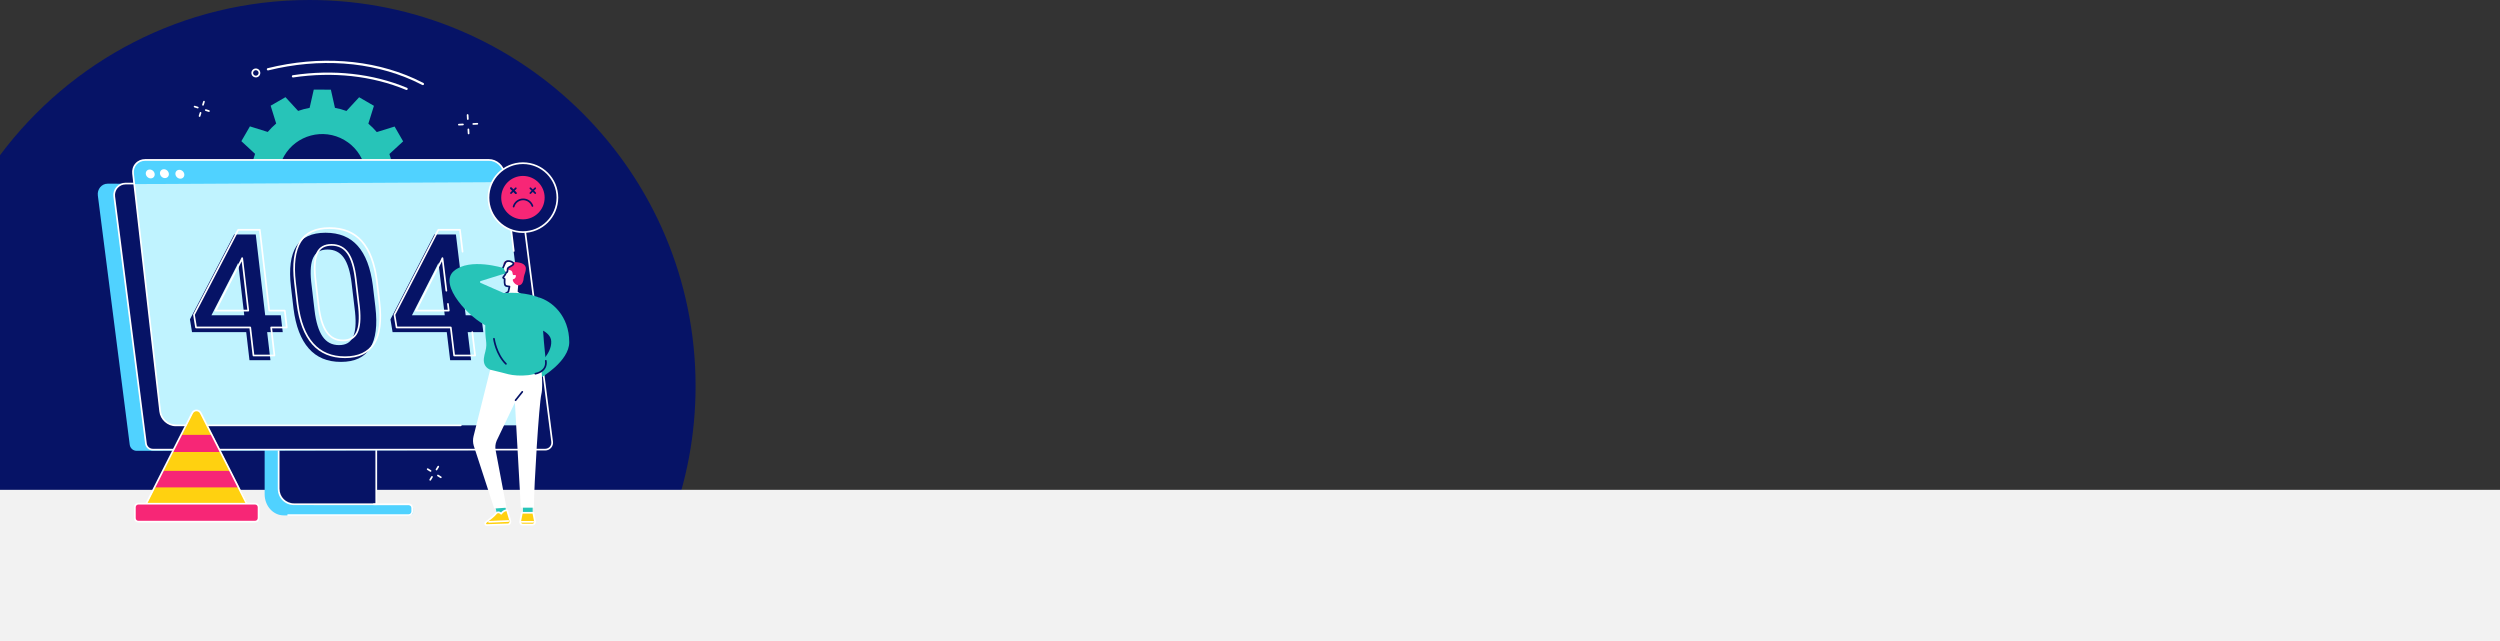 <?xml version="1.0" encoding="UTF-8"?>
<svg id="Calque_2" data-name="Calque 2" xmlns="http://www.w3.org/2000/svg" viewBox="0 0 3800 974.55">
    <rect x="0" y="0" width="3800" height="974.55" fill="#333333" stroke="none"/>
    <defs>
        <style>
            .cls-1 {
                fill: #f2f2f2;
            }

            .cls-2 {
                fill: #061366;
            }

            .cls-3 {
                fill: #f72676;
            }

            .cls-4 {
                fill: #fff;
            }

            .cls-5 {
                fill: #ffd110;
            }

            .cls-6 {
                fill: #c0f3ff;
            }

            .cls-7 {
                fill: #27c4b8;
            }

            .cls-8 {
                fill: #50d2ff;
            }
        </style>
    </defs>
    <g id="Calque_2-2" data-name="Calque 2">
        <path class="cls-2" d="M0,937.74c9.47,12.68,19.45,24.95,29.89,36.81H910.97c91.06-103.39,146.31-239.09,146.31-387.7C1057.28,262.74,794.54,0,470.43,0,277.89,0,107.01,92.72,0,235.95V937.74Z"/>
        <rect class="cls-1" y="744.55" width="3800" height="230"/>
        <g id="Illustration">
            <g id="_404_error" data-name=" 404 error">
                <path class="cls-7" d="M387.7,233.86c-2.08,5.75-3.67,11.59-4.74,17.48l-27.67,6.21-.03,26,27.7,6.28c1.07,5.94,2.63,11.79,4.66,17.48l-20.89,19.24,12.97,22.53,27.09-8.4c3.86,4.57,8.14,8.85,12.81,12.8l-8.47,27.1,22.5,13.02,19.28-20.84c5.75,2.08,11.59,3.67,17.48,4.74l6.21,27.67,26,.03,6.28-27.69c5.94-1.07,11.79-2.63,17.48-4.66l19.24,20.89,22.53-12.97-8.4-27.09c4.57-3.86,8.85-8.14,12.8-12.81l27.1,8.47,13.02-22.5-20.84-19.28c2.08-5.75,3.67-11.59,4.74-17.48l27.67-6.21,.03-26-27.7-6.28c-1.07-5.94-2.63-11.79-4.66-17.48l20.89-19.24-12.97-22.53-27.09,8.4c-3.86-4.57-8.14-8.85-12.81-12.8l8.47-27.1-22.5-13.02-19.28,20.84c-5.75-2.08-11.59-3.67-17.48-4.74l-6.21-27.67-26-.03-6.28,27.7c-5.95,1.07-11.79,2.63-17.48,4.66l-19.24-20.89-22.53,12.97,8.4,27.09c-4.57,3.86-8.85,8.14-12.8,12.81l-27.1-8.47-13.02,22.5,20.84,19.28h0Zm44.14,3.3c18.51-31.99,59.45-42.91,91.44-24.4,31.99,18.51,42.91,59.45,24.4,91.44-18.51,31.99-59.45,42.91-91.44,24.4-31.99-18.51-42.91-59.45-24.4-91.44h0Z"/>
                <g>
                    <path class="cls-8" d="M622.05,767.75h-144.97l-74.82-130.96v114.39c0,17.89,13.05,32.2,28.86,32.2h190.93c3.08,0,5.84-2.15,5.84-5.23v-5.12c0-3.08-2.77-5.26-5.84-5.26Z"/>
                    <g>
                        <path class="cls-2" d="M423.52,677.93v64.87c0,13.15,10.42,23.65,23.57,23.65h124.82v-88.51h-148.4Z"/>
                        <path class="cls-4" d="M573.22,767.75h-126.12c-13.95,0-24.87-10.96-24.87-24.95v-66.17h151v91.12h0Zm-148.39-88.51v63.56c0,12.53,9.78,22.35,22.27,22.35h123.52v-85.91h-145.79Z"/>
                    </g>
                    <g>
                        <path class="cls-8" d="M816.3,683.92l-608.62,1.33c-5.32,0-9.81-3.96-10.49-9.25l-48.48-378.87c-1.18-9.22,5.54-17.92,14.81-17.92l600.75,.55,52.03,404.18h0Z"/>
                        <g>
                            <path class="cls-2" d="M828.77,683.44H232.31c-5.32,0-9.81-3.97-10.49-9.27l-48.17-375.47c-1.34-10.43,6.74-19.67,17.19-19.67H779.61c5.32,0,9.81,3.97,10.49,9.27l49.16,383.14c.82,6.36-4.11,12-10.49,12h0Z"/>
                            <path class="cls-4" d="M828.77,684.74H232.31c-5.95,0-11.02-4.48-11.78-10.41l-48.17-375.47c-.69-5.36,.96-10.76,4.53-14.81,3.53-4.02,8.62-6.32,13.96-6.32H779.61c5.95,0,11.02,4.48,11.78,10.41l49.16,383.14c.44,3.42-.61,6.85-2.88,9.44-2.25,2.56-5.49,4.03-8.9,4.03h0ZM190.85,280.33c-4.59,0-8.96,1.98-12.01,5.44-3.07,3.49-4.49,8.14-3.9,12.76l48.17,375.47c.59,4.64,4.55,8.14,9.19,8.14H828.77c2.65,0,5.18-1.15,6.94-3.15,1.78-2.02,2.6-4.71,2.25-7.38l-49.16-383.14c-.59-4.64-4.55-8.14-9.19-8.14H190.85Z"/>
                        </g>
                    </g>
                    <g>
                        <g>
                            <g>
                                <path class="cls-6" d="M220.55,243.1H742.93c11.53,0,22.02,9.38,23.43,20.95l44.07,361.32c1.43,11.69-6.82,21.17-18.41,21.17H266.7c-11.6,0-22.08-9.48-23.41-21.17l-41.22-361.32c-1.32-11.57,6.96-20.95,18.49-20.95h0Z"/>
                                <path class="cls-8" d="M768.02,276.84l-.99-12.98c-1.4-11.47-12.26-20.6-23.79-20.6H220.86c-11.53,0-19.93,9.13-18.62,20.6l1.22,15.98,564.55-3h0Z"/>
                                <g>
                                    <path class="cls-4" d="M235.12,264.4c.43,3.73-2.25,6.75-5.97,6.75s-7.09-3.02-7.52-6.75c-.43-3.73,2.25-6.75,5.97-6.75s7.09,3.02,7.52,6.75Z"/>
                                    <path class="cls-4" d="M256.66,263.95c.43,3.73-2.24,6.75-5.97,6.75s-7.09-3.02-7.52-6.75c-.43-3.73,2.25-6.75,5.97-6.75s7.09,3.02,7.52,6.75Z"/>
                                    <path class="cls-4" d="M280.14,264.85c.43,3.73-2.24,6.75-5.97,6.75s-7.09-3.02-7.52-6.75c-.43-3.73,2.24-6.75,5.97-6.75s7.09,3.02,7.52,6.75Z"/>
                                </g>
                            </g>
                            <g>
                                <path class="cls-2" d="M403.07,479.23h23.7l3,25.62h-23.7l4.97,42.61h-31.84l-4.95-42.61h-82.37l-3.15-19.45,67.24-129.02h32.8l14.32,122.85h0Zm-81.68,0h49.88l-9.26-79.76-1.87,4.19-38.75,75.57Z"/>
                                <path class="cls-2" d="M570.6,466.89c3.27,27.5,.6,48.24-7.99,62.22-8.6,13.99-23.39,20.98-44.35,20.98s-36.95-6.82-48.98-20.46c-12.03-13.63-19.75-33.8-23.14-60.51l-3.88-33.07c-3.21-27.45-.51-48.02,8.13-61.73,8.63-13.7,23.44-20.55,44.44-20.55s37.14,6.67,48.96,20.03c11.83,13.36,19.46,33.36,22.89,60.03l3.93,33.07h0Zm-36.03-35.7c-2.12-17.92-6.12-31.05-11.99-39.39-5.87-8.34-14.12-12.51-24.75-12.51s-17.53,3.95-21.48,11.85c-3.95,7.91-5.07,20.25-3.36,37.03l5.09,43.31c2.1,17.86,6.16,31.18,12.16,39.94,6.01,8.77,14.34,13.15,24.99,13.15s17.29-4.05,21.22-12.16c3.93-8.1,5.01-20.79,3.22-38.03l-5.11-43.18h0Z"/>
                                <path class="cls-2" d="M707.82,479.23h23.7l3.1,25.62h-23.7l5.15,42.61h-31.84l-5.13-42.61h-82.37l-3.23-19.45,66.69-129.02h32.8l14.84,122.85h0Zm-81.68,0h49.88l-9.6-79.76-1.85,4.19-38.43,75.57h0Z"/>
                            </g>
                            <g>
                                <path class="cls-4" d="M417.13,541.66h-31.84c-.66,0-1.22-.5-1.29-1.15l-4.81-41.46h-81.21c-.64,0-1.18-.46-1.28-1.09l-3.15-19.45c-.05-.28,0-.56,.13-.81l67.24-129.02c.22-.43,.67-.7,1.15-.7h32.8c.66,0,1.22,.5,1.29,1.15l14.18,121.7h22.53c.66,0,1.22,.5,1.29,1.15l3,25.62c.04,.37-.08,.74-.32,1.02-.25,.28-.6,.44-.97,.44h-22.24l4.8,41.16c.04,.37-.08,.74-.32,1.02-.25,.28-.6,.44-.97,.44h0Zm-30.68-2.6h29.22l-4.8-41.16c-.04-.37,.08-.74,.32-1.02,.25-.28,.6-.44,.97-.44h22.24l-2.69-23.02h-22.53c-.66,0-1.22-.5-1.29-1.15l-14.18-121.7h-30.85l-66.67,127.94,2.91,17.93h81.26c.66,0,1.22,.5,1.29,1.15l4.81,41.46h0Zm-9.08-65.63h-49.88c-.45,0-.87-.24-1.11-.62-.24-.39-.26-.87-.05-1.27l38.75-75.57,1.84-4.13c.24-.54,.8-.85,1.38-.76,.58,.09,1.03,.55,1.1,1.14l9.26,79.76c.04,.37-.08,.74-.32,1.02-.25,.28-.6,.44-.97,.44h0Zm-47.74-2.6h46.28l-8.55-73.6-37.74,73.6h0Z"/>
                                <path class="cls-4" d="M524.36,544.29c-20.91,0-37.72-7.03-49.96-20.9-12.15-13.76-20.04-34.36-23.45-61.21l-3.88-33.08c-3.24-27.62-.44-48.67,8.32-62.58,8.84-14.04,24.16-21.16,45.54-21.16s37.91,6.89,49.94,20.47c11.95,13.5,19.75,33.93,23.2,60.72l3.93,33.08c3.29,27.67,.54,48.89-8.18,63.06-8.82,14.33-24.11,21.6-45.46,21.6h0Zm-23.43-196.33c-20.42,0-35,6.71-43.33,19.95-8.43,13.39-11.1,33.87-7.94,60.89l3.88,33.07c3.34,26.32,11.02,46.44,22.82,59.8,11.73,13.28,27.88,20.02,48.01,20.02s34.94-6.85,43.25-20.36c8.4-13.66,11.03-34.31,7.81-61.39l-3.93-33.07c-3.38-26.26-10.97-46.22-22.57-59.32-11.51-13-27.65-19.59-47.99-19.59h0Zm20.42,170.81c-11.06,0-19.83-4.61-26.07-13.71-6.1-8.89-10.27-22.53-12.38-40.52l-5.09-43.31c-1.73-16.97-.56-29.67,3.49-37.77,4.17-8.34,11.79-12.57,22.65-12.57s19.72,4.39,25.81,13.06c5.97,8.49,10.08,21.94,12.21,39.99l5.11,43.18c1.8,17.44,.68,30.47-3.34,38.76-4.15,8.56-11.68,12.89-22.39,12.89h0Zm-17.41-145.27c-9.92,0-16.57,3.64-20.32,11.14-3.82,7.64-4.91,19.87-3.23,36.32l5.09,43.28c2.07,17.57,6.08,30.81,11.94,39.35,5.8,8.47,13.63,12.58,23.92,12.58,9.76,0,16.32-3.74,20.05-11.43,3.8-7.85,4.85-20.41,3.1-37.33l-5.11-43.16c-2.09-17.62-6.04-30.67-11.76-38.8-5.66-8.05-13.41-11.96-23.68-11.96h0Z"/>
                                <path class="cls-4" d="M722.16,541.66h-31.84c-.66,0-1.22-.49-1.29-1.15l-4.99-41.46h-81.21c-.64,0-1.18-.46-1.28-1.09l-3.24-19.45c-.05-.28,0-.56,.13-.81l66.69-129.02c.22-.43,.67-.7,1.16-.7h32.8c.66,0,1.21,.49,1.29,1.15l4.02,33.32c.09,.71-.42,1.36-1.14,1.45-.72,.08-1.36-.42-1.45-1.14l-3.89-32.17h-30.85l-66.13,127.94,2.98,17.93h81.27c.66,0,1.21,.49,1.29,1.15l4.99,41.46h29.21l-4.11-34.05c-.09-.71,.42-1.36,1.14-1.45,.71-.08,1.36,.42,1.45,1.14l4.29,35.5c.04,.37-.07,.74-.32,1.02-.25,.28-.6,.44-.97,.44h0Zm-40.05-68.23h-49.88c-.45,0-.87-.24-1.11-.62-.24-.38-.26-.87-.05-1.27l38.43-75.57,1.82-4.13c.24-.54,.8-.86,1.38-.76,.58,.09,1.03,.55,1.1,1.13l5.96,49.55c.09,.72-.42,1.36-1.14,1.45-.72,.09-1.36-.42-1.45-1.14l-5.4-44.85-37.43,73.61h46.28l-1.06-8.77c-.09-.72,.42-1.36,1.14-1.45,.73-.09,1.36,.42,1.45,1.14l1.23,10.23c.04,.37-.07,.74-.32,1.02-.25,.28-.6,.44-.97,.44h.01Z"/>
                            </g>
                        </g>
                        <path class="cls-4" d="M700.38,647.85H266.89c-12.22,0-23.3-10.02-24.7-22.33l-41.22-361.32c-.69-6.01,1.02-11.66,4.81-15.9,3.74-4.19,9.05-6.5,14.97-6.5H743.13c12.15,0,23.24,9.91,24.72,22.1l14.33,117.5c.09,.71-.42,1.36-1.14,1.45-.72,.08-1.36-.42-1.45-1.14l-14.33-117.5c-1.33-10.92-11.26-19.8-22.14-19.8H220.74c-5.16,0-9.79,2-13.03,5.63-3.29,3.69-4.77,8.61-4.17,13.87l41.22,361.32c1.26,11.04,11.18,20.02,22.12,20.02h433.49c.72,0,1.3,.58,1.3,1.3s-.58,1.3-1.3,1.3h0Z"/>
                    </g>
                    <path class="cls-4" d="M621.15,784.24h-183.3c-.72,0-1.3-.58-1.3-1.3s.58-1.3,1.3-1.3h183.3c2.32,0,4.15-1.9,4.15-4.33v-5.12c0-2.45-1.86-4.43-4.15-4.43h-53.13c-.72,0-1.3-.58-1.3-1.3s.58-1.3,1.3-1.3h53.13c3.72,0,6.75,3.16,6.75,7.04v5.12c0,3.82-3.03,6.93-6.75,6.93Z"/>
                </g>
                <g>
                    <path class="cls-5" d="M378.4,770.35H220.43l14.95-29.42,13.03-25.62,14.56-28.63,13.02-25.61,16.94-33.29c1.24-2.44,3.75-3.97,6.48-3.97s5.24,1.53,6.48,3.97l16.94,33.29,13.02,25.6,14.56,28.63,13.03,25.64,14.95,29.42h-.01Z"/>
                    <polygon class="cls-3" points="335.86 687.05 262.97 687.05 275.99 661.01 322.84 661.01 335.86 687.05"/>
                    <polygon class="cls-3" points="363.44 740.85 235.38 740.85 248.41 715.68 350.42 715.68 363.44 740.85"/>
                    <path class="cls-4" d="M377.62,772.09H219.65c-.45,0-.87-.23-1.11-.62s-.26-.87-.05-1.27l14.95-29.64,13.03-25.73,27.58-54.33,16.94-33.31c1.47-2.89,4.4-4.69,7.64-4.69s6.18,1.79,7.64,4.68l44.52,87.52,27.98,55.5c.2,.4,.18,.88-.05,1.27-.24,.38-.66,.62-1.11,.62h0Zm-155.85-2.6h153.73l-27.02-53.61-44.52-87.51c-1.02-2.01-3.06-3.26-5.32-3.26s-4.3,1.25-5.33,3.27l-29.96,58.94-14.56,28.69-13.03,25.73-13.99,27.75h0Z"/>
                    <g>
                        <path class="cls-3" d="M210.3,765.61h177.45c2.92,0,5.29,2.37,5.29,5.29v16.73c0,2.92-2.37,5.29-5.29,5.29H210.3c-2.92,0-5.29-2.37-5.29-5.29v-16.73c0-2.92,2.37-5.29,5.29-5.29h0Z"/>
                        <path class="cls-4" d="M387.75,794.22H210.3c-3.64,0-6.59-2.96-6.59-6.59v-16.72c0-3.64,2.96-6.59,6.59-6.59h177.45c3.64,0,6.59,2.96,6.59,6.59v16.72c0,3.64-2.96,6.59-6.59,6.59h0Zm-177.45-27.31c-2.2,0-3.99,1.79-3.99,3.99v16.72c0,2.2,1.79,3.99,3.99,3.99h177.45c2.2,0,3.99-1.79,3.99-3.99v-16.72c0-2.2-1.79-3.99-3.99-3.99H210.3Z"/>
                    </g>
                </g>
                <g>
                    <path class="cls-7" d="M818.29,451.8c20.53,5.77,46.97,28.01,46.97,68.34,0,29.06-42.8,53.67-42.8,53.67l-7.06-17.33s23.59-17.47,22.46-37.86c-.91-16.35-27.27-21.43-27.27-21.43l7.7-45.38h0Z"/>
                    <g>
                        <rect class="cls-7" x="794.86" y="765.92" width="14.76" height="17.33"/>
                        <rect class="cls-7" x="753.78" y="764.66" width="14.76" height="17.33" transform="translate(-157.29 195.53) rotate(-13.28)"/>
                        <path class="cls-4" d="M821.82,550.94s4.41,34.85,1.02,48.38c-3.38,13.53-11.29,138.56-11.29,172.38h-19.89l-8.99-159.79-27.76,57.98c-2.02,4.7-2.53,9.92-1.47,14.92l16.39,86.89-18.61,1.28-31.11-95.41c-1.39-4.73-1.5-9.75-.3-14.53l25.23-100.93,76.77-11.17h0Z"/>
                        <path class="cls-2" d="M783.63,609.68c-.28,0-.57-.09-.81-.28-.56-.45-.65-1.27-.2-1.83l10.27-12.84c.45-.56,1.27-.65,1.83-.2,.56,.45,.65,1.27,.2,1.83l-10.27,12.84c-.26,.32-.64,.49-1.02,.49h0Z"/>
                        <g>
                            <g>
                                <path class="cls-5" d="M810.59,779.4h-17.33l-2.57,13.08c-.5,2.52,1.33,4.89,3.76,4.89h14.93c2.44,0,4.26-2.37,3.76-4.89l-2.57-13.08Z"/>
                                <path class="cls-4" d="M809.39,798.67h-14.93c-1.5,0-2.93-.68-3.91-1.87-1.04-1.27-1.46-2.93-1.14-4.57l2.57-13.08c.12-.61,.65-1.05,1.28-1.05h17.33c.62,0,1.16,.44,1.28,1.05l2.57,13.08c.32,1.64-.09,3.3-1.14,4.57-.98,1.19-2.4,1.87-3.9,1.87h0Zm-15.06-17.97l-2.36,12.03c-.17,.87,.04,1.75,.59,2.42,.49,.59,1.16,.92,1.89,.92h14.93c.73,0,1.41-.33,1.89-.92,.55-.67,.76-1.55,.59-2.42l-2.36-12.03h-15.18Z"/>
                            </g>
                            <path class="cls-4" d="M810.59,794.5h-17.97c-.72,0-1.3-.58-1.3-1.3s.58-1.3,1.3-1.3h17.97c.72,0,1.3,.58,1.3,1.3s-.58,1.3-1.3,1.3Z"/>
                        </g>
                        <g>
                            <path class="cls-5" d="M770.8,775.55l4.75,15.75c.83,2.74-.84,5.64-3.3,5.72l-32.59,1.1c-2.02,.07-2.82-3.06-1.12-4.34,5.3-3.99,12.36-9.52,14.3-12.15,4.49-6.08,8.99-.76,8.99-.76,0,0,3.21-5.33,8.99-5.33h0Z"/>
                            <path class="cls-4" d="M739.59,799.42c-1.36,0-2.55-.89-3.05-2.3-.58-1.64-.09-3.4,1.21-4.38,7.62-5.73,12.61-9.95,14.03-11.88,1.64-2.22,3.51-3.38,5.55-3.44,1.82-.09,3.32,.78,4.29,1.52,1.45-1.75,4.56-4.69,9.18-4.69,.58,0,1.08,.38,1.25,.93l4.75,15.75c.55,1.84,.24,3.84-.84,5.35-.9,1.25-2.23,2-3.66,2.04l-32.59,1.1h-.11Zm17.93-19.4h-.11c-1.2,.05-2.39,.85-3.53,2.39-1.62,2.19-6.52,6.37-14.57,12.42-.45,.34-.48,.98-.32,1.43,.06,.17,.24,.56,.59,.56h.02l32.59-1.1c.84-.03,1.38-.61,1.63-.96,.6-.84,.78-2.02,.46-3.08l-4.45-14.76c-4.37,.54-6.89,4.6-6.92,4.64-.22,.36-.59,.59-1.01,.62-.42,.03-.82-.14-1.1-.46-.01-.01-1.48-1.69-3.3-1.69h0Z"/>
                        </g>
                        <g>
                            <path class="cls-2" d="M743.2,793.2l29.52-1.28-29.52,1.28Z"/>
                            <path class="cls-4" d="M743.2,794.5c-.69,0-1.27-.55-1.3-1.24-.03-.72,.52-1.33,1.24-1.36l29.52-1.28c.74-.05,1.33,.52,1.36,1.24,.03,.72-.52,1.33-1.24,1.36l-29.52,1.28h-.06Z"/>
                        </g>
                    </g>
                    <g>
                        <g>
                            <path class="cls-4" d="M788.12,442.81l16.04,10.91-44.18-2.11,12.73-8.15,1.72-7.9c-2.26-.33-5.37-.56-6.36-1.79-1.75-2.18-.96-9.71-.96-9.71l-1.91-1.5c-.2-.1-.36-.29-.42-.51s-.03-.45,.09-.65c1.63-2.59,3.16-3.43,3.88-6.07,.71-2.6,.4-2.21,3.2-7.82l16.8-.02,.09,12.59s2.58-1.66,4.21,.59c1.19,1.64-1.44,7.11-3.57,7.11l-1.37,15.03h0Z"/>
                            <path class="cls-2" d="M804.17,455.02h-.06l-44.18-2.11c-.56-.03-1.05-.42-1.2-.96-.15-.55,.08-1.13,.56-1.43l12.28-7.86,1.3-5.99c-2.34-.32-4.69-.69-5.8-2.07-1.74-2.17-1.49-7.71-1.3-9.93l-1.28-1.01c-.46-.28-.8-.72-.94-1.24-.16-.57-.07-1.19,.25-1.69,.64-1.02,1.27-1.79,1.82-2.47,.88-1.08,1.52-1.86,1.9-3.25,.09-.35,.17-.64,.24-.9,.48-1.84,.64-2.34,3.05-7.16,.22-.44,.67-.72,1.16-.72l16.8-.02h0c.72,0,1.3,.58,1.3,1.29l.08,10.77c1.34-.2,2.88,.14,3.98,1.66,1.29,1.79-.05,4.77-.5,5.64-.43,.84-1.46,2.58-2.92,3.26l-1.22,13.37,15.41,10.48c.48,.33,.69,.93,.5,1.49-.18,.53-.68,.89-1.23,.89h0Zm-40.04-4.52l35.49,1.7-12.23-8.31c-.39-.27-.61-.72-.56-1.19l1.37-15.03c.06-.67,.62-1.18,1.29-1.18,.18-.01,.92-.47,1.68-1.87,.85-1.54,.99-2.89,.83-3.19-.88-1.21-2.29-.35-2.45-.25-.4,.26-.91,.28-1.32,.05-.42-.23-.68-.66-.68-1.14l-.09-11.3-14.7,.02c-2.01,4.05-2.11,4.42-2.5,5.93-.07,.27-.15,.57-.25,.93-.52,1.93-1.43,3.04-2.4,4.22-.45,.55-.91,1.11-1.38,1.82l1.69,1.33c.35,.28,.54,.72,.49,1.16-.3,2.91-.29,7.55,.68,8.76,.52,.64,2.99,.98,4.47,1.18,.37,.05,.72,.1,1.06,.15,.36,.05,.68,.25,.88,.55s.28,.67,.2,1.02l-1.72,7.89c-.08,.34-.28,.63-.57,.82l-9.29,5.95h.01Z"/>
                        </g>
                        <path class="cls-3" d="M790.32,433.41c-3.38,1.13-6.72-1.52-7.32-2-2.35-1.87-4.28-5.19-3.33-6.66,.52-.81,1.45-.37,2.66-1.33,1.79-1.42,2.3-4.5,1.33-5.33-.79-.68-2.03,.62-3.33,0-1.58-.76-.77-3.19-2-5.33-2-3.49-6.67-1.39-10.25-5.11-2.34-2.43-3.36-6.48-2.02-8.77,.39-.67,.99-1.26,1.84-1.73,5.64-3.11,6.49,1.15,11.98,1.19,11.3,.1,16.85,2.36,18.89,7.04,1.39,3.18-.31,8.24-1.13,10.7-.27,.82-.85,2.36-1.33,4.66-.53,2.51-.37,3.16-.67,4.66-.21,1.05-1.33,6.66-5.33,7.99h0Z"/>
                    </g>
                    <g>
                        <g>
                            <path class="cls-4" d="M765,413.69s4.99,1.84,6.07-.65c1.09-2.5-.65-4.56,2.06-6.51s9.22-4.01,6.84-6.94c-2.39-2.93-9.65-4.12-11.71-.65s-3.58,9.44-4.99,9.55-.89,4.6,1.74,5.21Z"/>
                            <path class="cls-2" d="M768.44,415.65c-1.69,0-3.34-.55-3.81-.71-2.55-.65-3.55-3.58-3.41-5.38,.12-1.5,.92-2.18,1.72-2.34,.47-.5,1.3-2.52,1.86-3.88,.69-1.68,1.47-3.58,2.36-5.07,.94-1.59,2.75-2.56,5.1-2.73,3.33-.25,7.02,1.11,8.75,3.23,.85,1.04,.88,2.02,.75,2.65-.41,2.06-2.93,3.42-5.38,4.74-.95,.51-1.84,.99-2.46,1.44-1.11,.8-1.11,1.44-1.11,2.72,0,.91,0,2.04-.52,3.25-.71,1.63-2.29,2.09-3.84,2.09h0Zm-2.98-3.19c1.57,.58,4.05,.92,4.43,.05,.31-.72,.31-1.41,.31-2.2,0-1.45-.01-3.26,2.19-4.84,.76-.55,1.73-1.06,2.75-1.61,1.45-.78,3.88-2.09,4.06-2.95,.03-.12-.05-.29-.22-.5-1.17-1.43-4.1-2.45-6.54-2.27-.85,.06-2.38,.34-3.05,1.47-.79,1.33-1.53,3.13-2.18,4.73-1.23,3-2.02,4.93-3.38,5.36-.04,.33,.01,.98,.33,1.65,.17,.34,.54,.94,1.15,1.08,.05,.01,.1,.03,.15,.05h0Z"/>
                        </g>
                        <g>
                            <path class="cls-7" d="M743.2,449.23s38.5-10.91,75.08,2.57c2.82,16.22,4.75,30.22,6.1,41.31,2.37,19.52,.9,13.29,3.85,41.79,1.84,17.72,2.33,19.34,.64,22.46-8.49,15.74-42.69,14.88-55.83,11.55-.93-.24-4.79-1.25-11.11-2.85-7.23-1.82-13.17-3.26-17.13-4.21-2.14-.97-5.04-2.69-7.06-5.77-4.52-6.91-1.5-15.85,0-21.82,3.85-15.34-1.21-15.67,0-43.64,.42-9.78,1.66-23.99,5.45-41.39h0Z"/>
                            <path class="cls-2" d="M813.64,569.36c-.64,0-1.19-.47-1.29-1.11-.1-.71,.39-1.37,1.1-1.48,.7-.1,17.06-2.7,14.9-18.22-.1-.71,.4-1.37,1.11-1.47,.7-.1,1.37,.4,1.47,1.11,2.52,18.09-16.9,21.12-17.1,21.15-.06,.01-.13,.01-.19,.01h0Z"/>
                            <path class="cls-2" d="M769.04,554.39c-.33,0-.66-.13-.91-.37-15.35-15.13-18.51-38.02-18.64-38.99-.09-.71,.41-1.37,1.12-1.46,.71-.09,1.37,.41,1.46,1.12,.03,.23,3.19,22.99,17.88,37.47,.51,.5,.52,1.33,.01,1.84-.26,.26-.59,.39-.93,.39h0Z"/>
                            <path class="cls-7" d="M729.54,428.57c.03-.68,.52-1.26,1.19-1.39l38.04-11.85-3.3-7.84s-51.5-16.36-75.67,4.51c-24.17,20.86,24.41,72.4,51.84,84.34l25.11-50.41-36.12-15.89c-.66-.18-1.11-.79-1.09-1.47h0Z"/>
                        </g>
                    </g>
                </g>
                <g>
                    <g>
                        <circle class="cls-2" cx="794.86" cy="300.42" r="52.38" transform="translate(20.38 650.04) rotate(-45)"/>
                        <path class="cls-4" d="M794.86,354.1c-29.6,0-53.68-24.08-53.68-53.68s24.08-53.68,53.68-53.68,53.68,24.08,53.68,53.68-24.08,53.68-53.68,53.68Zm0-104.75c-28.16,0-51.08,22.91-51.08,51.07s22.91,51.08,51.08,51.08,51.07-22.91,51.07-51.08-22.91-51.07-51.07-51.07h0Z"/>
                    </g>
                    <g>
                        <circle class="cls-3" cx="794.86" cy="300.42" r="33"/>
                        <g>
                            <path class="cls-2" d="M780.67,315.36c-.12,0-.23-.01-.35-.05-.69-.19-1.1-.91-.91-1.6,1.93-7.06,8.4-11.99,15.73-11.99s13.16,4.43,15.43,11.01c.23,.68-.13,1.42-.81,1.65-.69,.23-1.42-.13-1.65-.81-1.9-5.53-7.11-9.25-12.96-9.25-6.16,0-11.59,4.14-13.22,10.08-.16,.58-.68,.96-1.25,.96h0Z"/>
                            <path class="cls-2" d="M784.06,294.83c-.33,0-.67-.13-.92-.38l-7.41-7.41c-.51-.51-.51-1.33,0-1.84,.51-.51,1.33-.51,1.84,0l7.41,7.41c.51,.51,.51,1.33,0,1.84-.26,.26-.59,.38-.92,.38h0Z"/>
                            <g>
                                <path class="cls-2" d="M784.06,294.83c-.33,0-.67-.13-.92-.38l-7.41-7.41c-.51-.51-.51-1.33,0-1.84,.51-.51,1.33-.51,1.84,0l7.41,7.41c.51,.51,.51,1.33,0,1.84-.26,.26-.59,.38-.92,.38h0Z"/>
                                <path class="cls-2" d="M776.64,294.83c-.33,0-.67-.13-.92-.38-.51-.51-.51-1.33,0-1.84l7.41-7.41c.51-.51,1.33-.51,1.84,0s.51,1.33,0,1.84l-7.41,7.41c-.26,.26-.59,.38-.92,.38h0Z"/>
                            </g>
                            <g>
                                <path class="cls-2" d="M813.56,294.83c-.33,0-.67-.13-.92-.38l-7.41-7.41c-.51-.51-.51-1.33,0-1.84,.51-.51,1.33-.51,1.84,0l7.41,7.41c.51,.51,.51,1.33,0,1.84-.26,.26-.59,.38-.92,.38h0Z"/>
                                <path class="cls-2" d="M806.15,294.83c-.33,0-.67-.13-.92-.38-.51-.51-.51-1.33,0-1.84l7.41-7.41c.51-.51,1.33-.51,1.84,0s.51,1.33,0,1.84l-7.41,7.41c-.26,.26-.59,.38-.92,.38h0Z"/>
                            </g>
                        </g>
                    </g>
                </g>
                <g>
                    <g>
                        <g>
                            <path class="cls-4" d="M617.99,136.82c-.22,0-.45-.04-.67-.13-51.47-21.46-110.85-28-171.71-18.94-.95,.14-1.83-.51-1.97-1.46-.14-.95,.51-1.83,1.46-1.97,61.49-9.16,121.5-2.53,173.56,19.17,.88,.37,1.3,1.38,.93,2.27-.28,.67-.92,1.07-1.6,1.07h0Z"/>
                            <path class="cls-4" d="M642.78,129.42c-.27,0-.54-.06-.8-.2-4.42-2.3-9-4.53-13.63-6.62-64.75-29.25-143.11-34.78-220.63-15.58-.93,.23-1.87-.34-2.1-1.27-.23-.93,.34-1.87,1.27-2.1,78.27-19.39,157.43-13.79,222.89,15.78,4.68,2.11,9.33,4.37,13.8,6.7,.85,.44,1.18,1.49,.74,2.34-.31,.59-.91,.93-1.54,.93h0Z"/>
                        </g>
                        <g>
                            <path class="cls-4" d="M697.45,190.78c-.69,0-1.27-.54-1.3-1.24-.04-.72,.52-1.33,1.24-1.36l6.25-.3c.72-.03,1.33,.52,1.36,1.24,.04,.72-.52,1.33-1.24,1.36l-6.25,.3h-.06Z"/>
                            <path class="cls-4" d="M719.33,189.73c-.69,0-1.27-.54-1.3-1.24-.04-.72,.52-1.33,1.24-1.36l6.25-.3c.7-.03,1.33,.52,1.36,1.24,.04,.72-.52,1.33-1.24,1.36l-6.25,.3h-.06Z"/>
                            <path class="cls-4" d="M712.28,204.17c-.69,0-1.26-.54-1.3-1.23l-.34-6.25c-.04-.72,.51-1.33,1.23-1.37,.73-.02,1.33,.51,1.37,1.23l.34,6.25c.04,.72-.51,1.33-1.23,1.37h-.07Z"/>
                            <path class="cls-4" d="M711.09,182.29c-.69,0-1.26-.54-1.3-1.23l-.34-6.25c-.04-.72,.51-1.33,1.23-1.37,.71-.03,1.33,.51,1.37,1.23l.34,6.25c.04,.72-.51,1.33-1.23,1.37h-.07Z"/>
                        </g>
                        <g>
                            <path class="cls-4" d="M654.48,717.14c-.23,0-.47-.06-.68-.19l-4.45-2.75c-.61-.38-.8-1.18-.42-1.79,.38-.61,1.18-.8,1.79-.42l4.45,2.75c.61,.38,.8,1.18,.42,1.79-.24,.4-.67,.62-1.11,.62h0Z"/>
                            <path class="cls-4" d="M670.06,726.78c-.23,0-.47-.06-.68-.19l-4.45-2.75c-.61-.38-.8-1.18-.42-1.79,.38-.61,1.18-.8,1.79-.42l4.45,2.75c.61,.38,.8,1.18,.42,1.79-.24,.4-.67,.62-1.11,.62h0Z"/>
                            <path class="cls-4" d="M653.91,730.64c-.23,0-.47-.06-.68-.19-.61-.37-.81-1.18-.43-1.79l2.73-4.47c.37-.61,1.18-.81,1.79-.43s.81,1.18,.43,1.79l-2.73,4.47c-.24,.4-.67,.62-1.11,.62Z"/>
                            <path class="cls-4" d="M663.46,715c-.23,0-.47-.06-.68-.19-.61-.37-.81-1.18-.43-1.79l2.73-4.47c.37-.61,1.18-.81,1.79-.43,.61,.37,.81,1.18,.43,1.79l-2.73,4.47c-.24,.4-.67,.62-1.11,.62Z"/>
                        </g>
                    </g>
                    <g>
                        <g>
                            <path class="cls-4" d="M317.61,170.15c-.13,0-.26-.02-.39-.06l-4.85-1.52c-.69-.22-1.07-.95-.85-1.63,.22-.69,.94-1.07,1.63-.85l4.85,1.52c.69,.22,1.07,.95,.85,1.63-.18,.56-.69,.91-1.24,.91h0Z"/>
                            <path class="cls-4" d="M300.62,164.83c-.13,0-.26-.02-.39-.06l-4.85-1.52c-.69-.22-1.07-.95-.85-1.63,.22-.69,.94-1.07,1.63-.85l4.85,1.52c.69,.22,1.07,.95,.85,1.63-.18,.56-.69,.91-1.24,.91h0Z"/>
                            <path class="cls-4" d="M308.55,160.65c-.13,0-.26-.02-.38-.06-.69-.21-1.08-.94-.86-1.63l1.49-4.86c.21-.69,.94-1.08,1.63-.86,.69,.21,1.08,.94,.86,1.63l-1.49,4.86c-.17,.56-.69,.92-1.24,.92Z"/>
                            <path class="cls-4" d="M303.34,177.68c-.13,0-.26-.02-.38-.06-.69-.21-1.08-.94-.86-1.63l1.49-4.86c.21-.69,.94-1.08,1.63-.86,.69,.21,1.08,.94,.86,1.63l-1.49,4.86c-.17,.56-.69,.92-1.24,.92Z"/>
                        </g>
                        <path class="cls-4" d="M388.85,117.67c-1.42,0-2.8-.45-3.98-1.3-1.47-1.07-2.43-2.64-2.71-4.43-.58-3.7,1.95-7.18,5.65-7.76,3.69-.59,7.18,1.95,7.76,5.65,.58,3.7-1.95,7.18-5.65,7.76-.36,.06-.72,.09-1.07,.09h0Zm.02-10.97c-.22,0-.44,.01-.65,.05-2.28,.36-3.84,2.51-3.48,4.78,.18,1.1,.77,2.07,1.67,2.73,.9,.66,2.01,.92,3.11,.75,2.28-.36,3.84-2.51,3.48-4.78-.32-2.06-2.11-3.53-4.13-3.53h0Z"/>
                    </g>
                </g>
            </g>
        </g>
    </g>
</svg>
